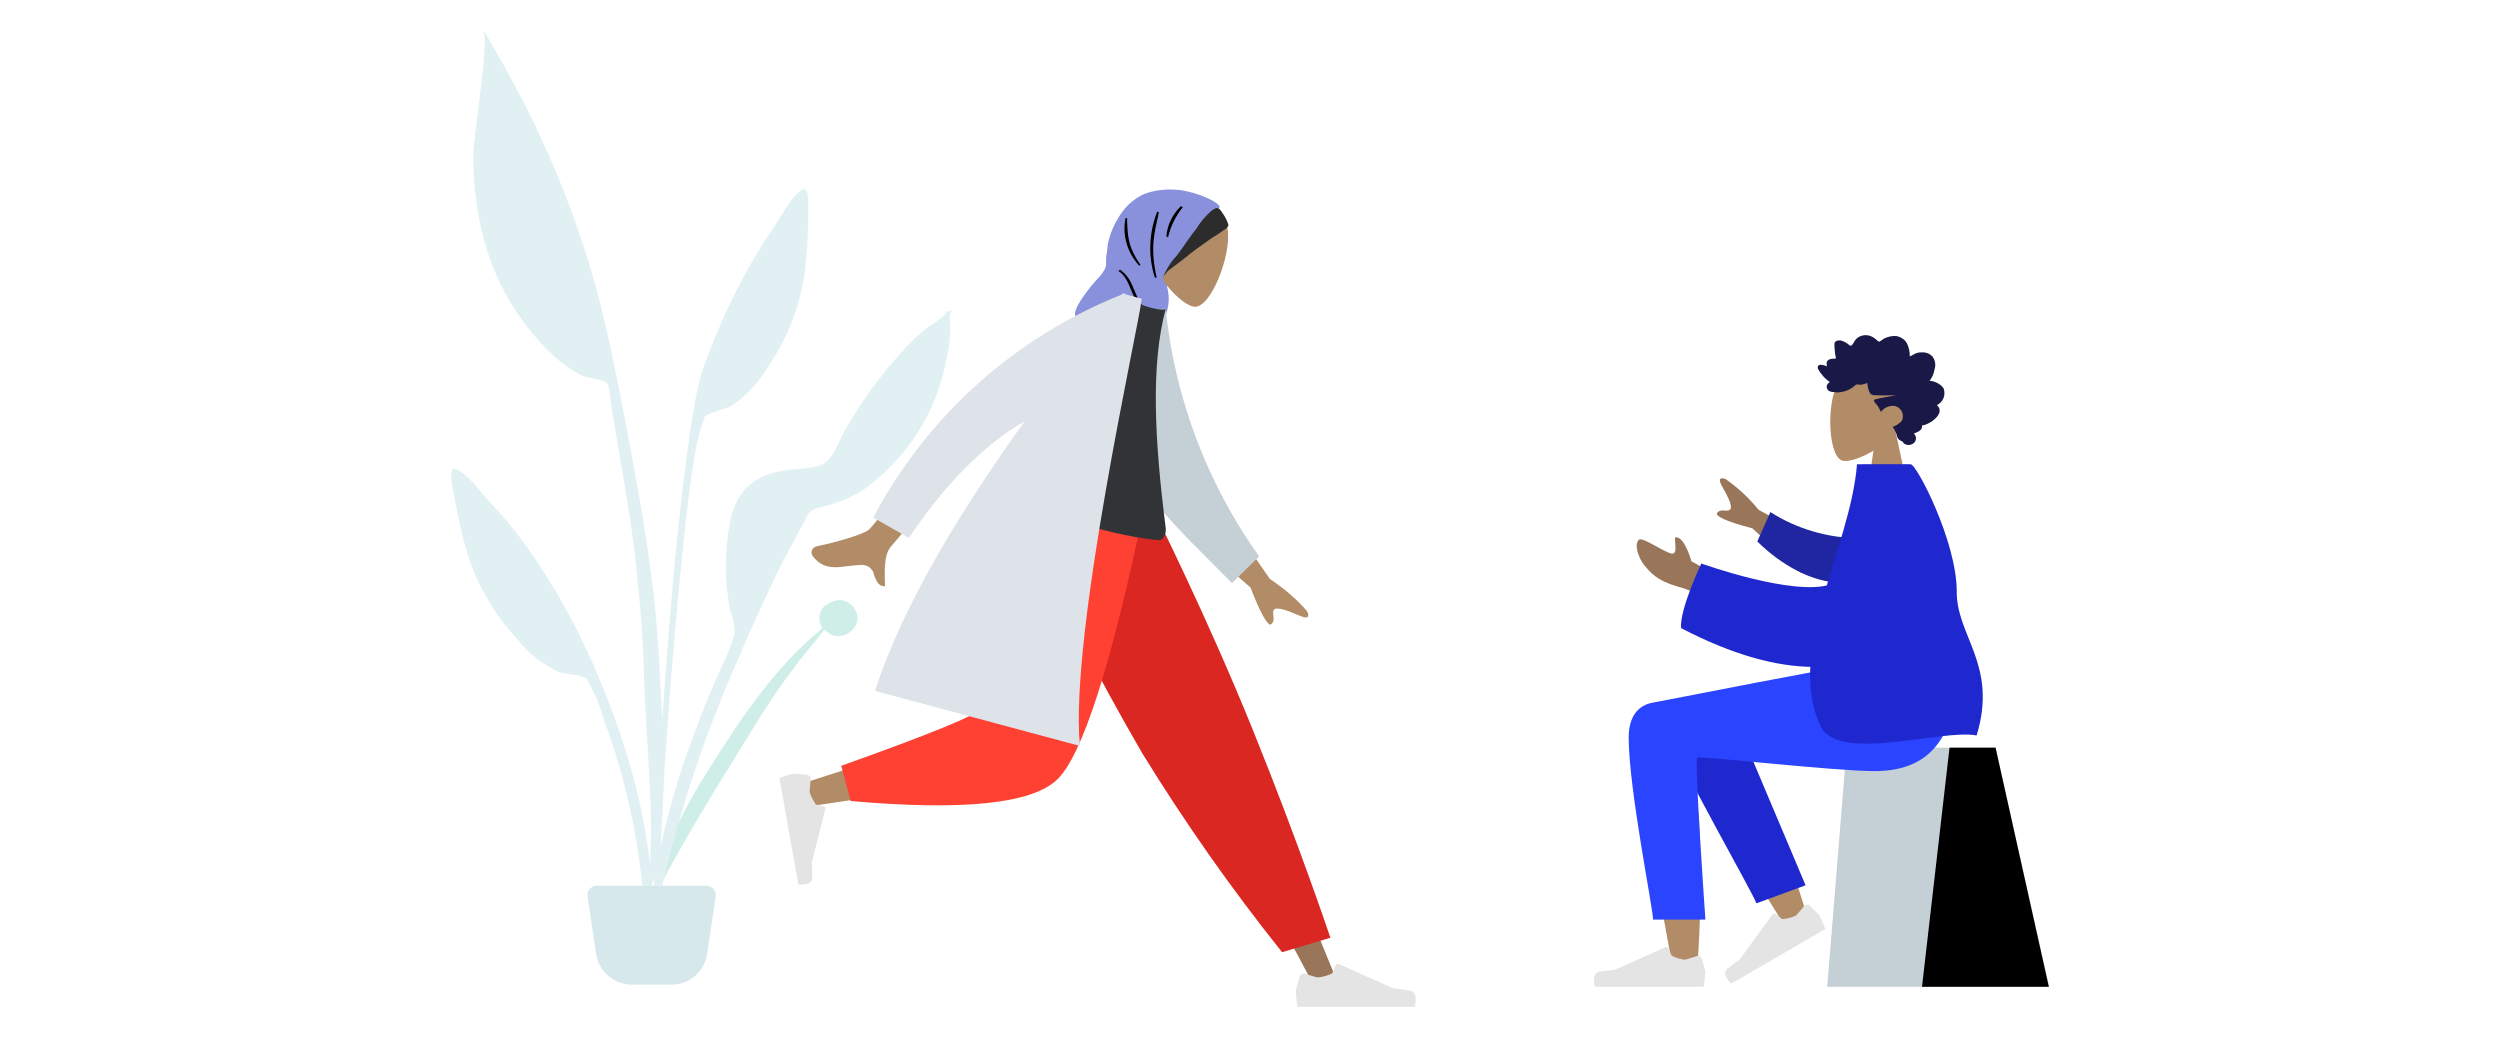 <?xml version="1.0" encoding="UTF-8"?> <!-- Generator: Adobe Illustrator 24.0.1, SVG Export Plug-In . SVG Version: 6.00 Build 0) --> <svg xmlns="http://www.w3.org/2000/svg" xmlns:xlink="http://www.w3.org/1999/xlink" version="1.1" id="Laag_1" x="0px" y="0px" viewBox="0 0 554 230" style="enable-background:new 0 0 554 230;" xml:space="preserve"> <style type="text/css"> .st0{fill:#B28B67;} .st1{fill:#2C2C2C;} .st2{fill:#8991DC;} .st3{fill:#997659;} .st4{fill:#E4E4E4;} .st5{fill:#DB2721;} .st6{fill:#FF4133;} .st7{fill:#C5CFD6;} .st8{fill:#323337;} .st9{fill:#DDE3E9;} .st10{opacity:0.5;} .st11{fill:#C4E2E7;} .st12{fill:#9EDDD0;} .st13{fill:#B0D2DA;} .st14{fill:#191847;} .st15{fill:#1F28CF;} .st16{fill:#2B44FF;} .st17{fill:#2026A2;} </style> <g id="Illustratie" transform="translate(-415.887 -1072.395)"> <g id="Head" transform="translate(502.931 1091.348) rotate(20)"> <path id="Head-2" class="st0" d="M167.2-3.8l3.8-17.7c-2.3-2.4-3.5-5.7-3.3-9c0.7-9.9,14.4-7.7,17.1-2.7c2.7,5,2.4,17.6-1.1,18.5 c-1.4,0.4-4.3-0.5-7.3-2.3l1.9,13.2L167.2-3.8z"></path> </g> <g id="Hijab" transform="translate(498.929 1089.277) rotate(20)"> <path id="Front" class="st1" d="M186.7-35.9c-0.2-0.2-0.8-0.5-1.1-0.6c-0.1,0-0.5-0.3-0.5-0.3c-0.3,0.1-1.3,0.5-1.4,0.9 c0,0,0,0.1,0,0.1c-0.1,0.3-0.3,0.5-0.4,0.8c-0.3,0.6-0.5,1.2-0.7,1.8c-0.4,1.2-0.8,2.3-1.1,3.5c-0.3,1.2-0.6,2.4-1,3.6 c-0.5,1.7-1.1,3.4-1.6,5.2c-0.3,1.1-0.4,2.2-0.4,3.4c0,0,0,0,0,0v0c0,0.2,0,0.4,0.1,0.5c0,0.2,0,0.3,0.1,0.5 c0.4-0.9,0.8-1.8,1.1-2.7c0-0.1,0.1-0.2,0.1-0.3c0.1-0.2,0.2-0.4,0.3-0.5c0.7-1.1,1.5-2.3,2.2-3.4c1.2-2.1,2.6-4.1,4-6.1 c0.4-0.6,0.9-1.1,1.3-1.7c0.2-0.3,0.5-0.7,0.7-1c0.2-0.2,0.9-1.1,0.6-1.6C188.4-34.6,187.6-35.3,186.7-35.9z"></path> <path id="Turban" class="st2" d="M185.8-36.4c0.2,0.1,0.1-0.4-0.1-0.6c-1.1-0.8-5.3-1.1-9-0.4c-2.7,0.6-5.2,1.7-7.3,3.4 c-1.8,1.6-3,3.8-3.6,6.1c-0.6,2.4-0.8,4.9-0.4,7.4c0.1,0.5,0.3,1.1,0.4,1.6c0.1,0.6,0.2,1.2,0.4,1.7c0.1,0.4,0.3,0.7,0.4,1.1 c0.1,0.4,0.1,0.8,0,1.2c-0.1,0.7-0.3,1.3-0.6,2c-0.4,1-0.8,1.9-1.1,2.9c-0.4,1.3-1.9,5.7-0.8,6.9l21.5,0c-0.5-1.5-2.2-3.2-2.5-4.8 c-0.2-0.9-0.3-3-0.3-3c-0.1-2-0.8-3.9-2-5.5c-0.6-0.6-1.4-0.8-1.4-1.3c0-2.1,0.5-4.1,1.3-6c0.7-2.3,1.2-4.7,2-7 C182.8-31.7,184.5-36.9,185.8-36.4z"></path> <path id="Shade" d="M169.6-15.8l0.3-0.4c4.4,1.4,3.9,4.2,9.5,7.1L179-8.7C174.1-10.8,173-15.1,169.6-15.8z M173.2-31.1l0.4,0 c0.7,5.2,0.9,8.1,4.5,13.8l-0.4,0.1C174.6-21.2,173.1-26.1,173.2-31.1z M167.1-27.3l0.3-0.2c1.5,3.7,2.2,5.8,6.4,8.8l-0.3,0.2 C170.1-20.3,167.7-23.5,167.1-27.3z M177-26.6c-0.7-2.5-0.4-5.1,0.7-7.4h0.5c-0.8,2.4-1.1,4.9-0.8,7.4H177z"></path> </g> <path id="Leg" class="st3" d="M647.2,1185.6l34.3,57.2l25.7,48.3h5.5l-43.1-105.5H647.2z"></path> <path id="shoe" class="st4" d="M705.1,1288.2c-0.5-0.2-1,0.1-1.2,0.6c0,0,0,0,0,0l-0.9,3.1c0.1,1.2,0.2,2.4,0.4,3.6h26 c0,0,1-3.3-1.2-3.6c-2.2-0.3-3.6-0.5-3.6-0.5l-12.1-5.4c-0.2-0.1-0.5,0-0.6,0.2c0,0,0,0,0,0l-0.8,1.9c-1,0.5-2.1,0.8-3.3,0.9 L705.1,1288.2z"></path> <path id="Pant" class="st5" d="M700,1283.4l10.7-3.2c0,0-7-20.9-17.2-46.1s-21.9-48.5-21.9-48.5h-30.1 c8.2,18.4,17.4,36.3,27.5,53.7C678.4,1254.6,688.8,1269.4,700,1283.4z"></path> <path id="Leg-2" class="st0" d="M645,1185.6c-3.2,20.1-9.5,45.8-10.1,46.6c-0.4,0.5-14.5,5.3-42.4,14.2l1.2,4.9 c33.2-4.8,50.7-8.5,52.5-11.1c2.7-4,16.1-35.2,21.3-54.5H645z"></path> <path id="Pant-2" class="st6" d="M602.3,1242.1l2.1,7.8c24.9,2.2,40.1,0.6,45.7-4.7c5.6-5.3,12-25.2,19.2-59.7h-28.7 c-4.5,28.2-7.1,42.9-7.6,44.1C632.4,1230.8,622.2,1235,602.3,1242.1z"></path> <path id="shoe-2" class="st4" d="M595.5,1245.1c0.1-0.5-0.2-0.9-0.7-1c0,0,0,0,0,0l-3-0.3c-1.1,0.3-2.2,0.6-3.2,1l4.2,23.6 c0,0,3.2,0.4,3.1-1.6c-0.1-2-0.1-3.4-0.1-3.4l3-11.8c0.1-0.2-0.1-0.5-0.3-0.5c0,0,0,0,0,0l-1.8-0.4c-0.6-0.9-1.1-1.8-1.4-2.8 L595.5,1245.1z"></path> <path id="Skin" class="st0" d="M609.6,1199.9c-0.2-1.5-1.6-2.5-3.1-2.3c0,0,0,0,0,0c-4,0.1-7.7,1.9-10.6-2.1 c-0.3-0.5-0.4-1.8,1.2-2.1c4-0.8,10.1-2.6,11.3-3.6c2.3-2,18.9-25.3,18.9-25.3l7.6,3.3c0,0-20.1,24.1-21.4,25.5c-2,2-1.5,6.6-1.5,9 c-0.3,0-0.5,0-0.8-0.1C610.2,1201.7,610,1200.8,609.6,1199.9z M693,1202.6l-11.8-10.4l5.7-6.5l10.4,15c3,2,5.8,4.3,8.2,7.1 c0.4,0.8,0.8,2.1-1.7,1s-5-2-5.6-1.3s0.5,2.3-0.6,3.2c-0.1,0.1-0.2,0.1-0.3,0.1C696.5,1210.5,695,1207.8,693,1202.6z"></path> <path id="Coat_Back" class="st7" d="M668.9,1141.1l5.3-0.3c2,19.8,9.2,38.7,20.7,54.9l-6,5.9c-12.2-12.4-24.2-22.7-26.4-37.1 C661.9,1159.8,667.4,1146.2,668.9,1141.1z"></path> <path id="Shirt" class="st8" d="M639.6,1183.2c0,0,20.4,7.9,33.1,8.9c1,0.1,1.7-1.5,1.5-2.8c-2.5-19.5-3.3-36.2,0-48.4 c-2.2,0.5-7-1.6-7-1.6C654.9,1149.5,647,1162.8,639.6,1183.2z"></path> <path id="Coat_Front" class="st9" d="M609.8,1225.5c6.3-19.7,20.1-41.6,33.2-59.8c-7.1,4.1-16.2,11.7-25.7,25.9l-7.9-4.5 c11.9-22.5,31.4-40,55-49.4l0.2-0.3l0.3,0.1c0.3-0.1,0.4-0.1,0.4-0.1l-0.1,0.2l3.7,1c-0.5,5.3-16.1,74.5-13.7,99.1L609.8,1225.5z"></path> <g id="Plant_Left" transform="translate(415.887 1072.395)" class="st10"> <path id="Leaf" class="st11" d="M170.9,51.2c1.7-2.4,4.8-8.4,7.1-9.3c1.5-0.5,1.1,5.1,1.1,6.2c0,4.2-0.3,8.4-0.8,12.5 c-1.1,7.4-3.8,14.4-8,20.5c-2,3.5-4.7,6.4-8,8.7c-1.6,0.9-3.4,1.1-5,1.9c-1.8,0.9-0.8,0.2-1.6,2.1c-1,2.8-1.6,5.8-2,8.7 c-2.4,12.8-8.2,80.2-7.2,93.2c0.1,1.2-1.5,1.4-1.6,0c-0.4-7.4,3.3-59,5.1-75.9s3.7-31.8,5.6-37.6c2.7-7.6,6-15.1,9.9-22.2 C167.2,57,169,54,170.9,51.2z"></path> <path id="Leaf-2" class="st12" d="M183.4,133.9c4.4-3.2,9.1,2.8,5.1,6c-1.6,1.5-4.1,1.4-5.6-0.2c-0.1-0.1-0.1-0.1-0.2-0.2 c-0.8,1-1.6,2.1-2.4,3c-2.3,2.7-4.4,5.5-6.5,8.4c-4.3,5.9-7.9,12.2-11.8,18.4c-3.8,6.1-7.5,12.2-11,18.4 c-2.9,5.3-6.8,11.5-7.8,17.3c1.5-12.3,7.2-24.1,14.1-34.9c6.8-10.7,14.5-22.5,25-30.9c-1.2-1.6-0.9-4,0.8-5.2 C183.2,134,183.3,133.9,183.4,133.9z"></path> <path id="Leaf-3" class="st11" d="M100.8,103.9c2.4,0.5,6.4,6,8.4,8.1c2.4,2.5,4.6,5.2,6.6,7.9c4.4,6,8.3,12.4,11.7,19 c5.5,10.8,9.8,22.1,13,33.8c1.9,7.3,3.2,14.7,3.9,22.1c0.1,1.4,1.6,12.2-0.5,12.5c-1.9,0.3-1.3-8.2-1.4-9.4 c-1.2-13-4-25.7-8.5-37.9c-0.8-2.9-1.9-5.7-3.3-8.3c-1.1-1.7,0-1.1-1.9-1.8c-1.6-0.6-3.5-0.4-5.2-1.1c-3.6-1.7-6.7-4.2-9.1-7.3 c-5.1-5.5-8.8-12-11-19.1c-1.2-4-2.1-8.1-2.8-12.2C100.5,109.2,99.2,103.6,100.8,103.9z"></path> <path id="Leaf-4" class="st11" d="M110.4,12.3c9.3,16.1,16.6,33.2,21.6,51.1c2.9,10.7,5,21.7,7.1,32.7c3.2,16.9,6.2,33.8,7,51.1 c0.9,17.3,2.6,37.3-3.1,54c2.8-16.9,0.1-35-0.3-52c-0.2-8.1-0.9-16.2-1.8-24.3c-0.8-7.8-2.2-15.7-3.5-23.4 c-0.6-3.8-1.3-7.6-1.9-11.4c-0.2-1.1-0.3-4.5-1-5.2c-0.7-0.8-4.4-1.1-5.6-1.7c-2.3-1.2-4.5-2.7-6.4-4.5c-3.7-3.5-6.9-7.5-9.5-11.9 c-5.9-9.8-8.3-21.8-8.1-33.2c0-2.2,3.6-26,2.2-26.4c0.1-0.1,0.2-0.2,0.2-0.3C108.3,8.6,109.3,10.4,110.4,12.3z"></path> <path id="Leaf-5" class="st11" d="M209.4,69.7c0.1-0.2,1.1-1.6,0.6-1.5c0.9-0.2-1.3,1.6,1.1,0.5c-1.1,1.1-0.5,2.4-0.5,3.8 c0,2.3-0.3,4.6-0.8,6.9c-0.7,3.6-1.7,7-3.2,10.4c-3.3,7.5-8.6,13.9-15.2,18.7c-3.1,1.9-6.5,3.3-10,4c-2.3,0.6-2.5,1.8-3.7,4.1 c-2.6,4.7-5.1,9.4-7.3,14.2c-2.7,5.8-5.3,11.6-7.8,17.5c-8.6,19.8-14.8,40.4-18.7,61.6c-0.1-12.5,2.8-25.4,6.5-37.4 c2.8-8.7,6-17.1,9.8-25.4c1.1-2.2,2-4.5,2.6-6.8c0-1.6-0.3-3.2-0.9-4.7c-1.4-6.6-1.4-13.4-0.1-20c1.4-7.1,5.5-10.4,12.4-11.4 c2.5-0.4,5.7-0.2,8-1.3c2.5-1.2,3.6-5,5-7.5c3.8-6.7,8.4-12.9,13.7-18.6c1.5-1.5,3-3,4.7-4.3C206.9,71.7,208.2,70.8,209.4,69.7z"></path> <path id="Base" class="st13" d="M130.2,198.6c-0.2-1.1,0.6-2.1,1.7-2.3c0.1,0,0.2,0,0.3,0h24.4c1.1,0,2,0.9,2,2c0,0.1,0,0.2,0,0.3 l-1.9,12.8c-0.6,3.9-3.9,6.8-7.9,6.8H140c-3.9,0-7.3-2.9-7.9-6.8L130.2,198.6z"></path> </g> <g id="Group_405" transform="translate(556.303 1109.773)"> <path id="Neck" class="st0" d="M283.2,74.9l-4.3-20.1h-3.1L273,74.9H283.2z"></path> <path id="Head-3" class="st0" d="M267.9,64.7c3.2,0.8,15.5-5.5,14.8-14.6s-13.4-7.1-15.9-2.5S264.7,63.9,267.9,64.7z"></path> <path id="hair" class="st14" d="M287.2,47c0.3-0.4,0.5-0.8,0.7-1.2c0.2-0.5,0.3-0.9,0.4-1.4c0.3-1,0.1-2-0.5-2.8 c-0.6-0.6-1.3-0.9-2.1-0.9c-0.5,0-1,0-1.5,0.2c-0.5,0.2-0.9,0.5-1.4,0.7c0-1-0.2-2.1-0.7-3c-0.5-0.8-1.3-1.3-2.2-1.5 c-0.9-0.1-1.9,0.1-2.7,0.5c-0.2,0.1-0.4,0.2-0.6,0.4c-0.2,0.1-0.3,0.2-0.5,0.3c-0.2,0.1-0.3-0.1-0.5-0.2c-0.2-0.2-0.4-0.4-0.6-0.5 c-0.9-0.7-2-0.9-3.1-0.5c-0.5,0.2-0.9,0.5-1.2,0.9c-0.3,0.4-0.5,1-0.9,1.2c-0.2,0.1-0.3,0-0.4-0.1c-0.2-0.2-0.4-0.3-0.7-0.5 c-0.3-0.2-0.7-0.4-1.1-0.5c-0.5-0.1-1.3-0.1-1.5,0.6c0,0.3,0,0.6,0,0.8c0,0.4,0.1,0.7,0.1,1.1c0,0.3,0.1,0.6,0.1,0.8 c0.1,0.2,0.1,0.4,0.1,0.6c-0.1,0.2-0.4,0.1-0.6,0.1c-0.3,0-0.6,0.1-0.9,0.2c-0.2,0.1-0.4,0.3-0.5,0.5c0,0.2-0.1,0.3,0,0.5 c0,0.2,0,0.3,0,0.5c-0.4-0.2-1.9-0.7-2,0.1c0,0.3,0,0.5,0.2,0.7c0.2,0.4,0.4,0.7,0.7,1c0.5,0.7,1.1,1.2,1.8,1.7 c-0.6,0.3-0.9,0.9-0.6,1.5c0.1,0.2,0.2,0.3,0.3,0.4c0.3,0.2,0.7,0.3,1.1,0.3c0.1,0,0.3,0,0.4,0c0.1,0,0.1,0.1,0.2,0.1 c0.6,0,1.1-0.1,1.6-0.2c0.9-0.2,1.8-0.7,2.5-1.3c0.1-0.2,0.4-0.3,0.6-0.3c0.2,0,0.4,0.1,0.6,0.1c0.6-0.1,1.1-0.2,1.6-0.4 c0,0.7,0.2,1.5,0.5,2.1c0.2,0.5,0.7,0.6,1.2,0.6c1.6,0.1,3.1,0,4.7,0c-1.5,0.3-3.1,0.5-4.6,0.9c-0.7,0.2-0.2,0.6,0.1,1 c0.5,0.5,0.8,1.2,1.1,1.8c0.7-1,2-1.5,3.2-1.3c1.2,0.4,1.9,1.6,1.6,2.8c0,0.2-0.1,0.3-0.2,0.5c-0.5,0.6-1.3,1.1-2,1.3 c0.5,0.7,0.8,1.4,1,2.2c0.1,0.4,0.4,0.7,0.8,0.9c0.1,0,0.3,0.1,0.4,0.2c0.1,0.1,0.2,0.3,0.3,0.4c0.7,0.5,1.7,0.4,2.3-0.2 c0.5-0.6,0.5-1.4-0.1-2c0.7-0.3,2-0.7,1.8-1.8c1.6-0.1,5.4-2.7,3.3-4.5c1.4-0.7,2-2.2,1.5-3.7C289.6,47.7,288.4,47.1,287.2,47"></path> <path id="Seat_Stuff" class="st7" d="M301.8,128.3h-33l-4.3,53h49.2L301.8,128.3z"></path> <path id="Seat_Stuff-2" d="M301.8,128.3h-10.2l-6.1,53h28.1L301.8,128.3z"></path> <path id="LegLower" class="st0" d="M260.1,165.8c0,0-5.8-19.1-9.5-27c-4.2-9-8.2-16.7-9.9-19.4c-4-6.5-12.5,0.3-11.1,4 c3.1,8.5,25.6,44.6,25.6,44.6L260.1,165.8z"></path> <path id="LegLower-2" class="st0" d="M235.7,177.3c0.8-10.9,0.9-21.9,0.4-32.8c-0.9-9.9-2-18.5-2.7-21.6c-1.5-7.4-11.8-4-11.8,0 c0,9.1,8.3,51.7,8.7,54.4S235.4,180.7,235.7,177.3z"></path> <path id="LegLower-3" class="st15" d="M259.7,158.8l-16.9-40c-4-6.5-15.4,1.3-14,5.1c3.1,8.6,19.1,36.3,20,38.9L259.7,158.8z"></path> <path id="shoe-3" class="st4" d="M259.4,163.4c0.3-0.4,0.9-0.4,1.2-0.1c0,0,0,0,0,0l2.1,2.1c0.5,1,1,2.1,1.4,3.1l-20.9,12.1 c0,0-2.4-2.2-0.7-3.4c1.6-1.2,2.7-2.1,2.7-2.1l7.2-9.9c0.1-0.2,0.4-0.2,0.6-0.1c0,0,0,0,0,0l1.5,1.2c1.1-0.1,2.1-0.3,3.1-0.8 L259.4,163.4z"></path> <path id="shoe-4" class="st4" d="M235.6,174.5c0.4-0.2,0.9,0.1,1.1,0.5c0,0,0,0,0,0l0.8,2.9c-0.1,1.1-0.2,2.3-0.4,3.4H213 c0,0-0.9-3.1,1.1-3.4c2-0.2,3.4-0.4,3.4-0.4l11.2-5c0.2-0.1,0.5,0,0.6,0.2c0,0,0,0,0,0l0.7,1.7c1,0.5,2,0.8,3,0.9L235.6,174.5z"></path> <path id="Leg_and_Butt" class="st16" d="M220.5,126c0,11.4,5.4,37.9,5.4,40.4h11.6c0,0-2.5-35.5-1.8-35.9c0.7-0.4,30.4,3,39.3,3 c12.8,0,18.1-8.1,18.6-23.1h-25.4c-5.2,0.6-32.1,6-42.2,7.9C221.6,119,220.5,122.8,220.5,126z"></path> <path id="Hand" class="st3" d="M264.1,83.7l-14.8-8.1c-2.1-2.6-4.6-4.9-7.3-6.8c-0.7-0.3-2-0.5-0.8,1.6c1.2,2.1,2.4,4.4,1.8,5.1 c-0.6,0.7-2.1-0.3-2.9,0.8c-0.5,0.7,2.1,1.9,7.8,3.4l10.8,9.9L264.1,83.7z"></path> <path id="Hand-2" class="st3" d="M240.9,90.6l-6.5-3.6c0,0-1.4-5.2-3.3-5.3c-1-0.5,0.7,3.9-1.1,3.6c-1.8-0.4-6.4-3.7-7.2-3.1 c-1.2,1-0.1,4.1,1.1,5.6c2.3,2.9,4.1,3.9,8.8,5.2c2.8,1,5.4,2.3,7.9,4.1L240.9,90.6z"></path> <path id="Sleeve" class="st17" d="M271.4,81.9c-6.9-0.1-13.7-2.1-19.5-5.8l-2.9,6.5c5.1,5.1,12.3,9.2,18.5,9.1 c3.1-0.1,5.6-2.7,5.5-5.8C273,84.4,272.4,83,271.4,81.9z"></path> <path id="Clothes_Jacket" class="st15" d="M297.6,125.6c-7.7-1.5-30.7,6.2-34.6-2.1c-7.8-16.5,6.6-39.4,8.1-58h11.9 c1.3,0,10.1,16.9,10.2,28C293,103.5,302.4,109.9,297.6,125.6z"></path> <path id="Sleeve-2" class="st15" d="M272.2,65.5c0,0,1.2,23.8-6.9,26.6c-8.1,2.8-28.7-4.6-28.7-4.6s-4.8,10-4.5,14.3 c45.9,24,64.8-6.8,50.4-36.2H272.2z"></path> </g> </g> </svg> 